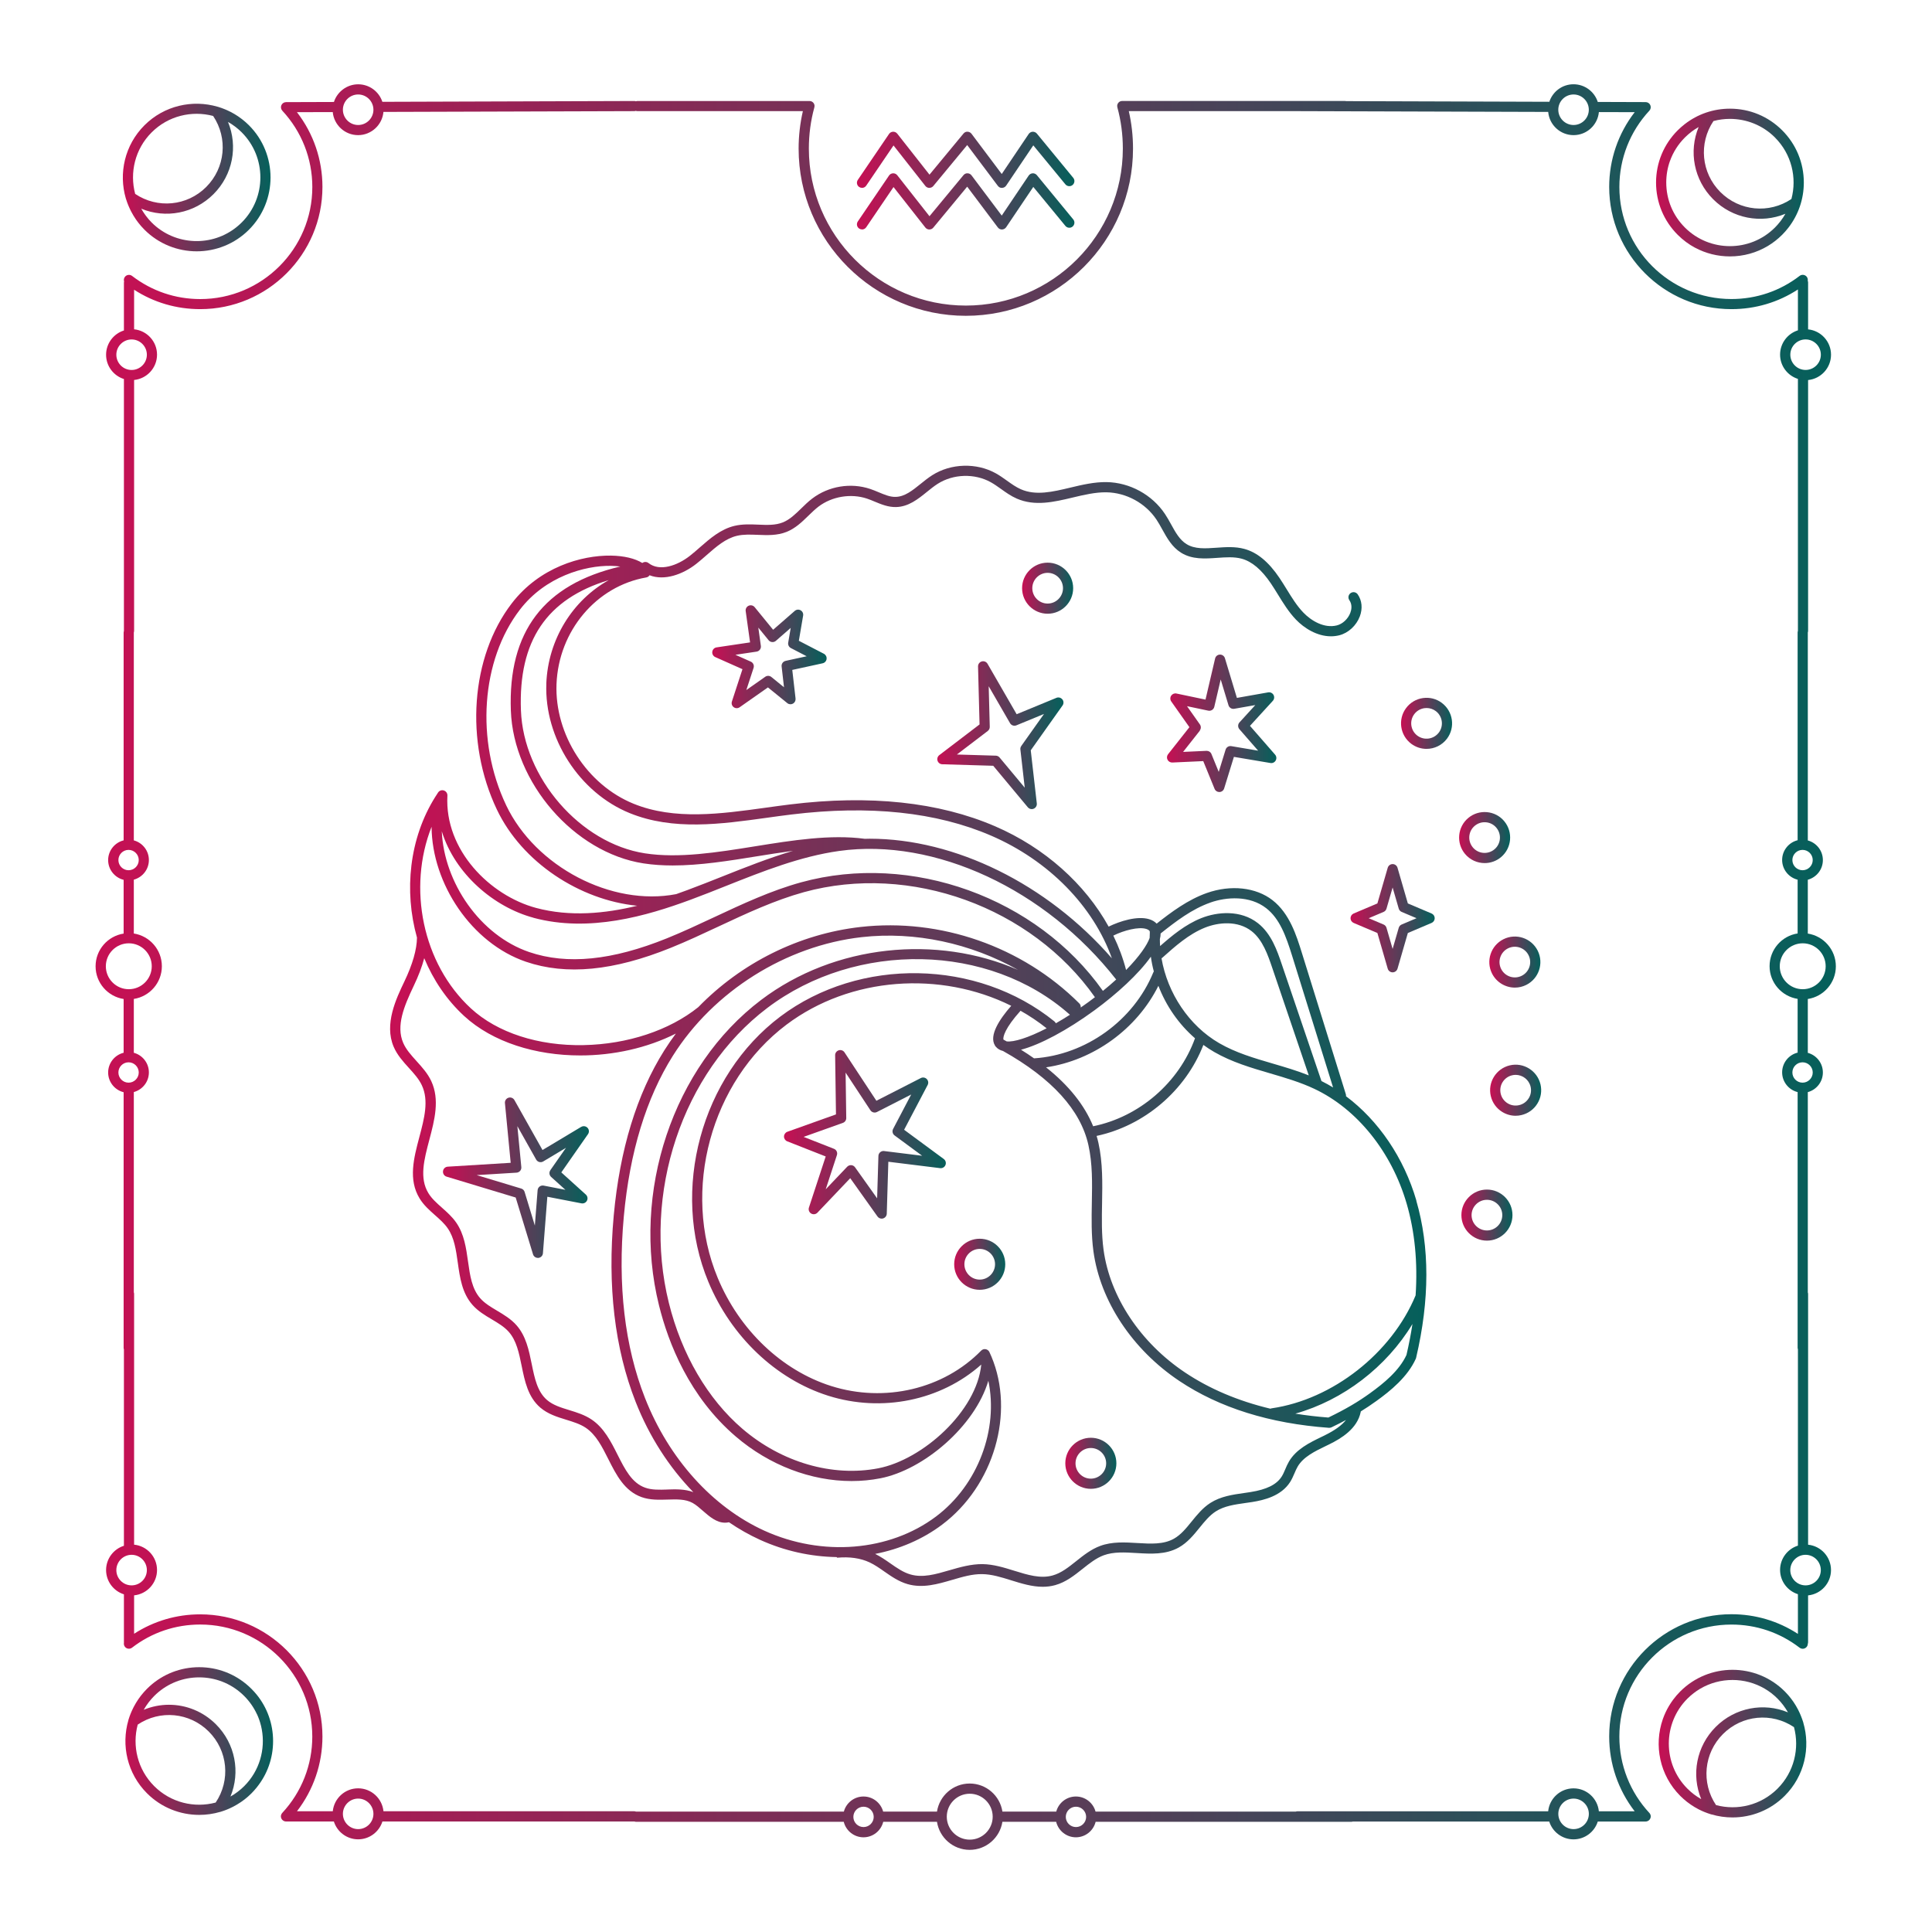 <?xml version="1.0" encoding="UTF-8"?>
<svg id="Ebene_1" xmlns="http://www.w3.org/2000/svg" version="1.1" xmlns:xlink="http://www.w3.org/1999/xlink" viewBox="0 0 600 600">
  <!-- Generator: Adobe Illustrator 29.8.2, SVG Export Plug-In . SVG Version: 2.1.1 Build 3)  -->
  <defs>
    <style>
      .st0 {
        fill: url(#Unbenannter_Verlauf_319);
      }

      .st1 {
        fill: url(#Unbenannter_Verlauf_33);
      }

      .st2 {
        fill: url(#Unbenannter_Verlauf_32);
      }

      .st3 {
        fill: url(#Unbenannter_Verlauf_320);
      }

      .st4 {
        fill: url(#Unbenannter_Verlauf_3);
      }

      .st5 {
        fill: url(#Unbenannter_Verlauf_36);
      }

      .st6 {
        fill: url(#Unbenannter_Verlauf_310);
      }

      .st7 {
        fill: url(#Unbenannter_Verlauf_39);
      }

      .st8 {
        fill: url(#Unbenannter_Verlauf_34);
      }

      .st9 {
        fill: url(#Unbenannter_Verlauf_35);
      }

      .st10 {
        fill: url(#Unbenannter_Verlauf_316);
      }

      .st11 {
        fill: url(#Unbenannter_Verlauf_311);
      }

      .st12 {
        fill: url(#Unbenannter_Verlauf_315);
      }

      .st13 {
        fill: url(#Unbenannter_Verlauf_321);
      }

      .st14 {
        fill: url(#Unbenannter_Verlauf_314);
      }

      .st15 {
        fill: url(#Unbenannter_Verlauf_313);
      }

      .st16 {
        fill: url(#Unbenannter_Verlauf_38);
      }

      .st17 {
        fill: url(#Unbenannter_Verlauf_31);
      }

      .st18 {
        fill: url(#Unbenannter_Verlauf_317);
      }

      .st19 {
        fill: url(#Unbenannter_Verlauf_312);
      }

      .st20 {
        fill: url(#Unbenannter_Verlauf_37);
      }

      .st21 {
        fill: url(#Unbenannter_Verlauf_318);
      }
    </style>
    <linearGradient id="Unbenannter_Verlauf_3" data-name="Unbenannter Verlauf 3" x1="29.7" y1="300.33" x2="570.15" y2="300.33" gradientUnits="userSpaceOnUse">
      <stop offset="0" stop-color="#c61054"/>
      <stop offset="1" stop-color="#05605b"/>
    </linearGradient>
    <linearGradient id="Unbenannter_Verlauf_31" data-name="Unbenannter Verlauf 3" x1="514.31" y1="56.69" x2="560.19" y2="56.69" xlink:href="#Unbenannter_Verlauf_3"/>
    <linearGradient id="Unbenannter_Verlauf_32" data-name="Unbenannter Verlauf 3" x1="38.15" y1="55.11" x2="84.01" y2="55.11" xlink:href="#Unbenannter_Verlauf_3"/>
    <linearGradient id="Unbenannter_Verlauf_33" data-name="Unbenannter Verlauf 3" x1="515.11" y1="541.49" x2="560.97" y2="541.49" xlink:href="#Unbenannter_Verlauf_3"/>
    <linearGradient id="Unbenannter_Verlauf_34" data-name="Unbenannter Verlauf 3" x1="38.94" y1="540.7" x2="84.81" y2="540.7" xlink:href="#Unbenannter_Verlauf_3"/>
    <linearGradient id="Unbenannter_Verlauf_35" data-name="Unbenannter Verlauf 3" x1="419.42" y1="285.16" x2="445.56" y2="285.16" xlink:href="#Unbenannter_Verlauf_3"/>
    <linearGradient id="Unbenannter_Verlauf_36" data-name="Unbenannter Verlauf 3" x1="121.18" y1="318.74" x2="443.01" y2="318.74" xlink:href="#Unbenannter_Verlauf_3"/>
    <linearGradient id="Unbenannter_Verlauf_37" data-name="Unbenannter Verlauf 3" x1="291.07" y1="228.32" x2="330.26" y2="228.32" xlink:href="#Unbenannter_Verlauf_3"/>
    <linearGradient id="Unbenannter_Verlauf_38" data-name="Unbenannter Verlauf 3" x1="243.49" y1="352.29" x2="293.76" y2="352.29" xlink:href="#Unbenannter_Verlauf_3"/>
    <linearGradient id="Unbenannter_Verlauf_39" data-name="Unbenannter Verlauf 3" x1="137.56" y1="365.74" x2="182.88" y2="365.74" xlink:href="#Unbenannter_Verlauf_3"/>
    <linearGradient id="Unbenannter_Verlauf_310" data-name="Unbenannter Verlauf 3" x1="221.19" y1="203.94" x2="256.72" y2="203.94" xlink:href="#Unbenannter_Verlauf_3"/>
    <linearGradient id="Unbenannter_Verlauf_311" data-name="Unbenannter Verlauf 3" x1="362.41" y1="224.64" x2="396.39" y2="224.64" xlink:href="#Unbenannter_Verlauf_3"/>
    <linearGradient id="Unbenannter_Verlauf_312" data-name="Unbenannter Verlauf 3" x1="296.33" y1="392.63" x2="312.19" y2="392.63" xlink:href="#Unbenannter_Verlauf_3"/>
    <linearGradient id="Unbenannter_Verlauf_313" data-name="Unbenannter Verlauf 3" x1="317.43" y1="182.67" x2="333.28" y2="182.67" xlink:href="#Unbenannter_Verlauf_3"/>
    <linearGradient id="Unbenannter_Verlauf_314" data-name="Unbenannter Verlauf 3" x1="330.84" y1="454.44" x2="346.7" y2="454.44" xlink:href="#Unbenannter_Verlauf_3"/>
    <linearGradient id="Unbenannter_Verlauf_315" data-name="Unbenannter Verlauf 3" x1="453.85" y1="377.36" x2="469.71" y2="377.36" xlink:href="#Unbenannter_Verlauf_3"/>
    <linearGradient id="Unbenannter_Verlauf_316" data-name="Unbenannter Verlauf 3" x1="462.77" y1="338.58" x2="478.63" y2="338.58" xlink:href="#Unbenannter_Verlauf_3"/>
    <linearGradient id="Unbenannter_Verlauf_317" data-name="Unbenannter Verlauf 3" x1="462.52" y1="298.78" x2="478.38" y2="298.78" xlink:href="#Unbenannter_Verlauf_3"/>
    <linearGradient id="Unbenannter_Verlauf_318" data-name="Unbenannter Verlauf 3" x1="453.13" y1="260.11" x2="468.98" y2="260.11" xlink:href="#Unbenannter_Verlauf_3"/>
    <linearGradient id="Unbenannter_Verlauf_319" data-name="Unbenannter Verlauf 3" x1="435.1" y1="224.64" x2="450.95" y2="224.64" xlink:href="#Unbenannter_Verlauf_3"/>
    <linearGradient id="Unbenannter_Verlauf_320" data-name="Unbenannter Verlauf 3" x1="266.13" y1="49.62" x2="333.66" y2="49.62" xlink:href="#Unbenannter_Verlauf_3"/>
    <linearGradient id="Unbenannter_Verlauf_321" data-name="Unbenannter Verlauf 3" x1="266.13" y1="62.53" x2="333.66" y2="62.53" xlink:href="#Unbenannter_Verlauf_3"/>
  </defs>
  <g>
    <path class="st4" d="M561.52,479.73v-77.87c0-.17-.03-.34-.09-.49v-62.2c2.69-.73,4.68-3.18,4.68-6.1s-1.99-5.38-4.68-6.1v-16.72c4.93-.76,8.71-5.02,8.71-10.16s-3.79-9.39-8.71-10.16v-16.72c2.69-.73,4.68-3.18,4.68-6.1s-1.99-5.38-4.68-6.1v-64.51s0-.05,0-.08c.06-.16.09-.34.09-.52v-77.87c3.99-.4,7.12-3.77,7.12-7.87s-3.13-7.47-7.12-7.87v-14.53c0-.2-.04-.4-.11-.57.07-.42-.03-.86-.3-1.22-.53-.69-1.53-.82-2.22-.29-6.12,4.71-13.44,7.19-21.18,7.19-19.19,0-34.8-15.61-34.8-34.8,0-8.82,3.31-17.23,9.32-23.7.43-.46.54-1.13.29-1.71-.25-.58-.82-.95-1.45-.95l-14.87-.05c-1.02-3.18-4.01-5.49-7.53-5.49s-6.47,2.29-7.51,5.44l-63.08-.2c-.12-.03-.24-.05-.37-.05h-69.19s-.03,0-.04,0c-.06,0-.11,0-.17.02-.05,0-.1.01-.15.03-.02,0-.03,0-.05,0-.03,0-.06.02-.09.03-.05.02-.11.04-.16.06-.05.02-.09.05-.13.07-.04.03-.09.05-.13.08-.04.03-.08.07-.12.1-.04.03-.07.06-.1.1-.04.04-.07.08-.1.12-.03.04-.06.08-.09.12-.03.04-.05.09-.07.13-.02.05-.04.09-.06.14-.02.05-.03.1-.05.15-.01.05-.03.09-.03.14,0,.06-.01.11-.02.17,0,.03,0,.06,0,.1,0,.02,0,.03,0,.05,0,.05,0,.11.02.16,0,.05.01.11.03.16,0,.02,0,.03,0,.05,1.13,4.14,1.7,8.45,1.7,12.8,0,26.89-21.87,48.76-48.75,48.76s-48.76-21.87-48.76-48.76c0-4.36.57-8.67,1.71-12.8,0-.02,0-.03,0-.05.01-.05.02-.11.03-.16,0-.05.01-.11.02-.16,0-.02,0-.03,0-.05,0-.03,0-.06,0-.09,0-.06,0-.12-.02-.17,0-.05-.02-.1-.03-.14-.01-.05-.03-.1-.05-.15-.02-.05-.04-.09-.06-.14-.02-.05-.05-.09-.07-.13-.03-.04-.06-.08-.09-.12-.03-.04-.06-.08-.1-.12-.03-.04-.07-.07-.11-.1-.04-.04-.08-.07-.12-.1-.04-.03-.08-.06-.13-.08-.04-.03-.09-.05-.13-.07-.05-.02-.1-.04-.16-.06-.03-.01-.06-.03-.09-.03-.02,0-.03,0-.05,0-.05-.01-.11-.02-.16-.03-.05,0-.11-.01-.16-.02-.02,0-.03,0-.05,0h-53.37c-.18,0-.36.04-.52.09-.16-.06-.34-.09-.52-.09h0l-78.22.25c-1.04-3.16-4.01-5.44-7.51-5.44s-6.5,2.31-7.53,5.49l-14.87.05c-.63,0-1.2.38-1.45.95-.25.58-.14,1.25.29,1.71,6.01,6.47,9.32,14.88,9.32,23.7,0,19.19-15.61,34.8-34.8,34.8-7.74,0-15.06-2.49-21.18-7.19-.69-.53-1.69-.4-2.22.29-.33.42-.4.96-.26,1.43-.03.12-.05.24-.05.37v14.85c-3.2,1.01-5.54,4.01-5.54,7.54s2.33,6.53,5.54,7.54v78.19s0,.05,0,.08c-.06.16-.09.34-.09.52v64.48c-2.75.68-4.81,3.17-4.81,6.13s2.05,5.45,4.81,6.13v16.69c-4.93.77-8.71,5.02-8.71,10.16s3.79,9.39,8.71,10.16v16.69c-2.75.68-4.81,3.17-4.81,6.13s2.05,5.45,4.81,6.13v79.38c0,.17.03.34.09.49v60.98c-3.2,1.01-5.54,4.01-5.54,7.54s2.33,6.53,5.54,7.54v14.85s.01.1.01.14c-.09.44,0,.91.29,1.29.53.69,1.53.82,2.22.29,6.11-4.71,13.44-7.19,21.18-7.19,19.19,0,34.8,15.61,34.8,34.8,0,8.82-3.31,17.23-9.32,23.7-.02.03-.04.06-.06.08-.04.05-.08.09-.11.14-.03.04-.05.09-.07.13-.02.05-.05.09-.07.14-.02.05-.03.1-.05.15-.01.05-.03.09-.04.14-.01.06-.01.12-.02.18,0,.04-.01.07-.01.11,0,0,0,.02,0,.03,0,.06.01.12.02.18,0,.04,0,.09.02.13.01.05.03.1.05.16.01.05.03.09.05.14.02.05.05.09.07.14.02.04.05.09.08.13.03.04.06.07.09.11.04.04.07.09.12.13,0,0,.01.01.02.02.03.03.07.05.1.08.04.03.08.06.12.09.05.03.1.06.15.08.04.02.08.04.12.06.06.02.12.04.18.06.04,0,.07.02.11.03.1.02.2.03.3.03h14.85c1.01,3.2,4.01,5.54,7.54,5.54s6.53-2.33,7.54-5.54h78.19s.05,0,.08,0c.16.06.34.1.52.1h64.48c.68,2.75,3.17,4.81,6.13,4.81s5.45-2.05,6.13-4.81h16.69c.76,4.93,5.02,8.71,10.16,8.71s9.39-3.79,10.16-8.71h16.69c.68,2.75,3.17,4.81,6.13,4.81s5.45-2.05,6.13-4.81h79.39c.17,0,.34-.04.5-.09h60.98c1.01,3.2,4.01,5.54,7.54,5.54s6.53-2.33,7.54-5.54h14.85c.1,0,.2-.01.3-.03.04,0,.07-.02.11-.03.06-.02.12-.03.18-.06.04-.02.08-.04.12-.06.05-.03.1-.05.15-.08.04-.03.08-.06.12-.09.03-.03.07-.05.1-.08,0,0,.01-.01.02-.02.04-.04.08-.09.12-.13.03-.04.06-.07.09-.11.03-.04.05-.09.08-.13.03-.05.05-.09.07-.14.02-.04.03-.09.05-.14.02-.05.04-.1.05-.16,0-.04.01-.09.02-.13,0-.06.02-.12.02-.18,0,0,0-.02,0-.03,0-.04,0-.07-.01-.11,0-.06,0-.12-.02-.18,0-.05-.02-.1-.04-.14-.01-.05-.03-.1-.05-.15-.02-.05-.04-.1-.07-.14-.02-.04-.04-.09-.07-.13-.03-.05-.07-.1-.11-.14-.02-.03-.04-.06-.06-.08-6.01-6.47-9.32-14.88-9.32-23.7,0-19.19,15.61-34.8,34.8-34.8,7.74,0,15.06,2.49,21.18,7.19.69.53,1.69.4,2.22-.29.21-.28.32-.6.32-.92.06-.16.09-.33.09-.51v-14.53c3.99-.4,7.12-3.77,7.12-7.87s-3.13-7.47-7.12-7.87ZM560.73,492.35c-2.62,0-4.74-2.13-4.74-4.74s2.13-4.75,4.74-4.75,4.74,2.13,4.74,4.75-2.13,4.74-4.74,4.74ZM562.96,333.07c0,1.74-1.42,3.16-3.16,3.16s-3.16-1.42-3.16-3.16,1.42-3.16,3.16-3.16,3.16,1.42,3.16,3.16ZM559.85,292.95c3.93,0,7.13,3.2,7.13,7.13s-3.2,7.13-7.13,7.13-7.13-3.2-7.13-7.13,3.2-7.13,7.13-7.13ZM562.96,267.1c0,1.74-1.42,3.16-3.16,3.16s-3.16-1.42-3.16-3.16,1.42-3.16,3.16-3.16,3.16,1.42,3.16,3.16ZM565.48,110.15c0,2.62-2.13,4.74-4.74,4.74s-4.74-2.13-4.74-4.74,2.13-4.74,4.74-4.74,4.74,2.13,4.74,4.74ZM483.94,34.08c0-2.62,2.13-4.74,4.74-4.74s4.74,2.13,4.74,4.74-2.13,4.74-4.74,4.74-4.74-2.13-4.74-4.74ZM106.49,34.08c0-2.62,2.13-4.74,4.74-4.74s4.74,2.13,4.74,4.74-2.13,4.74-4.74,4.74-4.74-2.13-4.74-4.74ZM40.87,114.9c-2.62,0-4.74-2.13-4.74-4.74s2.13-4.74,4.74-4.74,4.74,2.13,4.74,4.74-2.13,4.74-4.74,4.74ZM36.77,267.1c0-1.74,1.42-3.16,3.16-3.16s3.16,1.42,3.16,3.16-1.42,3.16-3.16,3.16-3.16-1.42-3.16-3.16ZM32.87,300.08c0-3.93,3.2-7.13,7.13-7.13s7.13,3.2,7.13,7.13-3.2,7.13-7.13,7.13-7.13-3.2-7.13-7.13ZM36.77,333.07c0-1.74,1.42-3.16,3.16-3.16s3.16,1.42,3.16,3.16-1.42,3.16-3.16,3.16-3.16-1.42-3.16-3.16ZM40.87,492.35c-2.62,0-4.74-2.13-4.74-4.74s2.13-4.75,4.74-4.75,4.74,2.13,4.74,4.75-2.13,4.74-4.74,4.74ZM115.97,563.31c0,2.62-2.13,4.74-4.74,4.74s-4.74-2.13-4.74-4.74,2.13-4.74,4.74-4.74,4.74,2.13,4.74,4.74ZM271.34,564.25c0,1.74-1.42,3.16-3.16,3.16s-3.16-1.42-3.16-3.16,1.42-3.16,3.16-3.16,3.16,1.42,3.16,3.16ZM308.29,564.19c0,3.93-3.2,7.13-7.13,7.13s-7.13-3.2-7.13-7.13,3.2-7.13,7.13-7.13,7.13,3.2,7.13,7.13ZM337.31,564.25c0,1.74-1.42,3.16-3.16,3.16s-3.16-1.42-3.16-3.16,1.42-3.16,3.16-3.16,3.16,1.42,3.16,3.16ZM493.43,563.31c0,2.62-2.13,4.74-4.74,4.74s-4.74-2.13-4.74-4.74,2.13-4.74,4.74-4.74,4.74,2.13,4.74,4.74ZM499.75,539.32c0,8.45,2.79,16.56,7.91,23.19h-11.12c-.4-3.99-3.77-7.12-7.87-7.12s-7.47,3.13-7.87,7.12h-77.87c-.17,0-.34.04-.5.09h-62.2c-.73-2.69-3.18-4.68-6.1-4.68s-5.38,1.99-6.1,4.68h-16.72c-.76-4.93-5.02-8.71-10.16-8.71s-9.39,3.79-10.16,8.71h-16.72c-.73-2.69-3.18-4.68-6.1-4.68s-5.38,1.99-6.1,4.68h-64.51s-.05,0-.08,0c-.16-.06-.34-.1-.52-.1h-77.87c-.4-3.99-3.77-7.12-7.87-7.12s-7.47,3.13-7.87,7.12h-11.12c5.12-6.63,7.91-14.74,7.91-23.19,0-20.93-17.03-37.96-37.96-37.96-7.38,0-14.42,2.08-20.53,6.03v-11.93c3.99-.4,7.12-3.77,7.12-7.87s-3.13-7.47-7.12-7.87v-77.87c0-.17-.03-.34-.09-.49v-62.2c2.69-.73,4.68-3.18,4.68-6.1s-1.99-5.38-4.68-6.1v-16.72c4.93-.76,8.71-5.02,8.71-10.16s-3.79-9.39-8.71-10.16v-16.72c2.69-.73,4.68-3.18,4.68-6.1s-1.99-5.38-4.68-6.1v-64.51s0-.05,0-.08c.06-.16.09-.34.09-.52v-77.87c3.99-.4,7.12-3.77,7.12-7.87s-3.13-7.47-7.12-7.87v-12.29c6.11,3.96,13.15,6.03,20.53,6.03,20.93,0,37.96-17.03,37.96-37.96,0-8.46-2.79-16.57-7.92-23.21l11.12-.03c.38,4.01,3.76,7.16,7.87,7.16s7.52-3.18,7.87-7.21l77.87-.24c.18,0,.35-.04.52-.09.16.06.34.09.52.09h51.35c-.87,3.78-1.32,7.69-1.32,11.63,0,28.63,23.29,51.93,51.93,51.93s51.92-23.29,51.92-51.93c0-3.94-.44-7.84-1.31-11.63h52.38l77.87.24c.35,4.04,3.75,7.21,7.87,7.21s7.49-3.15,7.87-7.16l11.12.03c-5.13,6.63-7.92,14.75-7.92,23.21,0,20.93,17.03,37.96,37.96,37.96,7.43,0,14.51-2.1,20.65-6.11v12.69c-3.2,1.01-5.54,4.01-5.54,7.54s2.33,6.53,5.54,7.54v78.19s0,.05,0,.08c-.06.16-.09.34-.09.52v64.48c-2.75.68-4.81,3.17-4.81,6.13s2.05,5.45,4.81,6.13v16.69c-4.93.76-8.71,5.02-8.71,10.16s3.79,9.39,8.71,10.16v16.69c-2.75.68-4.81,3.17-4.81,6.13s2.05,5.45,4.81,6.13v79.38c0,.17.03.34.09.49v60.98c-3.2,1.01-5.54,4.01-5.54,7.54s2.33,6.53,5.54,7.54v12.33c-6.14-4-13.22-6.11-20.65-6.11-20.93,0-37.96,17.03-37.96,37.96Z"/>
    <path class="st17" d="M526.45,76.94c3.28,1.76,6.97,2.69,10.8,2.69h0c4.21,0,8.25-1.13,11.77-3.24,1.6-.96,3.09-2.12,4.45-3.48.32-.32.62-.64.91-.97.07-.07.13-.15.19-.22.25-.28.48-.57.71-.86.04-.05.08-.11.13-.16,3.09-4,4.78-8.87,4.78-14.01,0-6.13-2.39-11.89-6.72-16.22-4.33-4.33-10.09-6.72-16.22-6.72-5.14,0-10.01,1.68-14.01,4.78-.05.04-.11.09-.16.13-.29.23-.57.47-.86.71-.08.07-.15.13-.23.2-.33.29-.65.6-.97.91-4.33,4.33-6.72,10.09-6.72,16.22s2.39,11.89,6.72,16.22c1.62,1.62,3.45,2.98,5.42,4.03ZM551.23,42.7c5.17,5.17,6.87,12.5,5.11,19.1-6.92,4.65-16.11,3.79-22.06-2.15-5.94-5.95-6.8-15.14-2.15-22.06,1.67-.45,3.39-.67,5.12-.67,5.07,0,10.13,1.93,13.99,5.78ZM518.62,50.01c.97-2.72,2.54-5.21,4.64-7.31.29-.29.59-.57.9-.84.08-.07.15-.13.23-.2.26-.22.52-.43.78-.64.06-.05.13-.1.19-.15.66-.5,1.35-.95,2.07-1.36.03-.02.07-.04.1-.06-3.13,7.56-1.51,16.4,4.51,22.43,6.02,6.02,14.87,7.64,22.43,4.51-.02.04-.04.07-.06.11-.41.71-.86,1.4-1.36,2.06-.05.06-.1.13-.15.19-.21.27-.42.53-.64.78-.06.08-.13.15-.19.23-.27.31-.55.61-.84.9-7.71,7.71-20.26,7.71-27.97,0-3.74-3.74-5.79-8.7-5.79-13.99,0-2.31.39-4.56,1.15-6.68Z"/>
    <path class="st2" d="M39.09,61.66c.08.28.18.56.28.83.03.08.05.17.08.25.08.24.17.47.27.71.07.18.14.36.22.54.08.19.16.38.25.57.12.26.24.52.37.78.06.11.11.23.17.34.2.39.42.78.65,1.16,0,.01.01.02.02.04.22.37.45.73.69,1.08.05.08.11.16.16.24.2.29.4.57.62.85.07.09.14.19.22.28.21.26.42.52.64.78.08.09.15.18.23.26.29.33.6.65.91.97,4.47,4.47,10.35,6.71,16.22,6.71s11.75-2.24,16.22-6.71c8.94-8.95,8.94-23.5,0-32.44-.32-.32-.64-.62-.97-.91-.09-.08-.18-.15-.27-.23-.25-.22-.51-.43-.77-.64-.09-.07-.19-.15-.29-.22-.28-.21-.56-.41-.84-.61-.08-.06-.16-.11-.24-.17-.35-.24-.71-.47-1.07-.68-.02,0-.03-.02-.05-.03-.38-.23-.77-.44-1.16-.64-.11-.06-.23-.11-.35-.17-.26-.13-.51-.25-.78-.37-.19-.08-.37-.16-.56-.24-.18-.08-.37-.15-.55-.22-.23-.09-.46-.18-.69-.26-.1-.04-.21-.07-.31-.1-.26-.09-.52-.18-.78-.26-.02,0-.03,0-.05,0-7.8-2.29-16.59-.37-22.73,5.77-6.14,6.14-8.06,14.92-5.77,22.72,0,.02,0,.04,0,.05ZM75.06,69.09c-7.23,7.23-18.71,7.68-26.47,1.36-.52-.42-1.02-.87-1.5-1.36-.29-.29-.57-.6-.84-.9-.07-.07-.13-.15-.19-.23-.22-.25-.43-.51-.63-.78-.05-.07-.1-.13-.15-.2-.49-.66-.95-1.35-1.35-2.06-.02-.04-.04-.08-.06-.11,7.56,3.13,16.41,1.51,22.43-4.51,6.02-6.02,7.64-14.87,4.51-22.43.04.02.07.04.11.06.71.41,1.4.86,2.06,1.36.07.05.13.1.2.15.26.2.52.41.77.63.08.07.16.13.23.2.31.27.61.55.9.84,7.71,7.71,7.71,20.26,0,27.97ZM47.09,41.12c5.17-5.17,12.5-6.86,19.1-5.11,4.65,6.92,3.79,16.11-2.15,22.06-5.94,5.94-15.13,6.8-22.06,2.15-1.76-6.6-.06-13.94,5.11-19.1Z"/>
    <path class="st1" d="M560.03,534.94c-.08-.27-.18-.54-.27-.8-.03-.1-.06-.19-.1-.29-.08-.23-.17-.46-.26-.69-.07-.19-.15-.37-.22-.55-.08-.19-.16-.37-.24-.56-.12-.27-.25-.53-.38-.79-.05-.11-.11-.22-.16-.33-.2-.39-.42-.78-.65-1.17,0,0,0-.01-.01-.02-.22-.37-.46-.74-.7-1.1-.05-.07-.1-.15-.15-.22-.2-.29-.41-.58-.63-.86-.07-.09-.14-.18-.21-.27-.21-.27-.43-.53-.65-.79-.07-.08-.14-.17-.22-.25-.29-.33-.6-.66-.91-.97-8.94-8.94-23.5-8.94-32.44,0-.84.84-1.6,1.73-2.28,2.65-.45.62-.87,1.26-1.26,1.91-.77,1.3-1.4,2.67-1.89,4.07-2.81,8.06-1,17.39,5.42,23.82.01.01.02.02.03.03.3.3.61.59.93.87.09.08.19.16.28.24.25.21.5.42.75.63.1.08.2.15.3.23.27.21.55.41.83.6.08.06.17.12.25.18.35.23.7.46,1.05.67.02.01.04.03.06.04.38.23.77.44,1.15.64.12.06.24.12.36.18.25.13.5.25.76.36.19.09.38.17.57.25.18.07.35.14.53.21.24.09.48.19.72.27.08.03.16.05.24.08.28.1.56.2.85.28.02,0,.04,0,.06,0,2.12.62,4.31.93,6.5.93,5.88,0,11.75-2.24,16.22-6.71,6.14-6.14,8.07-14.93,5.77-22.73,0-.02,0-.03,0-.05ZM524.06,527.51c1.21-1.2,2.53-2.22,3.93-3.05,3.09-1.82,6.57-2.73,10.05-2.73s6.96.91,10.05,2.73c1.4.83,2.73,1.84,3.93,3.05.29.29.57.6.84.9.06.07.13.15.19.22.22.26.44.52.65.8.05.06.09.12.14.18.5.66.95,1.36,1.37,2.08.02.03.04.07.06.1-7.56-3.13-16.41-1.51-22.43,4.51-6.02,6.02-7.64,14.87-4.51,22.43-.04-.02-.08-.04-.12-.06-.71-.41-1.39-.86-2.05-1.35-.07-.05-.14-.11-.21-.16-.26-.2-.51-.41-.76-.62-.08-.07-.16-.14-.24-.21-.31-.27-.61-.55-.9-.84-7.71-7.71-7.71-20.26,0-27.97ZM552.03,555.48c-5.17,5.17-12.5,6.87-19.1,5.11-4.65-6.92-3.79-16.11,2.15-22.06,5.94-5.94,15.14-6.8,22.06-2.15,1.76,6.6.06,13.93-5.11,19.1Z"/>
    <path class="st8" d="M79.1,555.84c.19-.21.38-.43.56-.65.02-.03.05-.06.07-.09,3.29-4.07,5.08-9.09,5.08-14.4s-1.81-10.39-5.13-14.46c0,0-.01-.01-.02-.02-.21-.26-.43-.51-.66-.77-.04-.04-.07-.08-.11-.12-.26-.29-.53-.57-.81-.85-.27-.27-.55-.53-.83-.79-4.23-3.83-9.65-5.93-15.39-5.93s-11.17,2.1-15.39,5.93c-.28.26-.56.52-.83.79-.32.32-.62.64-.91.97-.08.09-.15.18-.23.27-.22.25-.43.51-.64.77-.07.09-.15.19-.22.28-.21.28-.42.56-.61.84-.05.08-.11.16-.16.24-.24.35-.47.71-.69,1.08,0,.01-.02.02-.02.04-.23.38-.44.77-.65,1.16-.06.11-.11.22-.16.33-.13.26-.26.52-.38.79-.08.18-.16.37-.24.55-.08.19-.15.37-.23.56-.09.23-.18.46-.26.69-.04.1-.07.2-.1.3-.09.26-.18.52-.26.79,0,.02,0,.03,0,.05-2.29,7.8-.37,16.59,5.77,22.73,4.47,4.47,10.35,6.71,16.22,6.71,2.19,0,4.38-.31,6.5-.93.02,0,.04,0,.05,0,.26-.08.51-.17.76-.25.11-.04.22-.07.33-.11.22-.08.45-.17.67-.25.2-.08.39-.16.59-.24.18-.07.35-.15.53-.23.28-.13.56-.26.83-.4.1-.05.2-.09.29-.14.79-.41,1.56-.87,2.3-1.37.07-.05.14-.1.21-.14.3-.21.59-.42.88-.64.09-.07.17-.13.26-.2.27-.22.54-.44.81-.67.08-.07.16-.13.23-.2.33-.3.66-.6.98-.92.12-.12.22-.24.34-.36.15-.16.31-.32.46-.49.07-.08.14-.16.21-.24ZM79.81,532.37c.27.59.51,1.18.72,1.79.21.6.39,1.22.54,1.83.09.36.16.73.23,1.09,1.14,6.19-.67,12.83-5.45,17.61-.3.3-.6.58-.91.85-.06.06-.13.11-.2.17-.27.23-.54.46-.83.67-.05.04-.1.08-.15.12-.67.51-1.37.97-2.1,1.38-.03.02-.06.03-.09.05,3.13-7.56,1.51-16.41-4.51-22.43-4.01-4.01-9.28-6.07-14.58-6.07-2.66,0-5.32.52-7.84,1.56.02-.04.04-.07.06-.11.41-.71.86-1.4,1.36-2.06.05-.07.1-.13.15-.2.2-.26.41-.52.63-.77.07-.08.13-.16.2-.24.27-.31.55-.61.84-.9.23-.23.47-.46.71-.68,3.64-3.3,8.32-5.11,13.27-5.11s9.63,1.81,13.27,5.11c.24.22.48.45.71.68,1.69,1.69,3,3.6,3.95,5.65ZM47.88,554.69c-5.17-5.17-6.87-12.5-5.11-19.1,6.92-4.65,16.11-3.79,22.06,2.15,5.95,5.95,6.8,15.14,2.15,22.06-6.6,1.76-13.93.06-19.1-5.11Z"/>
  </g>
  <g>
    <path class="st9" d="M444.6,283.7l-7.38-3.13-3.21-11.08c-.2-.68-.82-1.14-1.52-1.14s-1.32.47-1.52,1.14l-3.21,11.08-7.38,3.13c-.58.25-.96.82-.96,1.46s.38,1.21.96,1.46l7.38,3.13,3.21,11.08c.2.68.82,1.14,1.52,1.14s1.32-.47,1.52-1.14l3.21-11.08,7.38-3.13c.58-.25.96-.82.96-1.46s-.38-1.21-.96-1.46ZM435.29,287.12c-.44.19-.77.56-.9,1.02l-1.9,6.56-1.9-6.56c-.13-.46-.46-.83-.9-1.02l-4.63-1.96,4.63-1.96c.44-.19.77-.56.9-1.02l1.9-6.56,1.9,6.56c.13.46.46.83.9,1.02l4.63,1.96-4.63,1.96Z"/>
    <path class="st5" d="M439.88,372.88c-3.89-13.35-11.79-24.9-21.87-32.44.03-.22.01-.44-.06-.66l-13.63-43.82c-1.7-5.45-3.81-12.24-9.12-16.39-5.13-4.01-12.94-4.87-20.38-2.25-5.88,2.07-11.02,5.9-15.61,9.52-.6-.63-1.39-1.1-2.34-1.38-3.67-1.11-9.12.62-12.57,2.31-7.32-13.24-19.83-24.5-35.26-31.16-17.48-7.54-38.88-9.83-63.62-6.79-2.53.31-5.13.67-7.64,1.02-13.91,1.93-28.29,3.93-41.01-1.23-14.47-5.87-24.53-21.49-23.94-37.14.63-16.5,12.34-30.44,27.87-33.14.43-.07.79-.32,1.03-.68,4.58,1.8,10.33-.26,14.49-3.53,1.11-.87,2.19-1.82,3.24-2.74,3.02-2.64,5.87-5.14,9.4-5.98,2.02-.48,4.18-.39,6.47-.3,2.96.12,6.02.25,8.95-.92,2.73-1.09,4.77-3.07,6.74-4.99,1.06-1.03,2.07-2.01,3.16-2.85,4.18-3.18,10.1-4.16,15.08-2.49.78.26,1.55.58,2.36.92,2.07.86,4.21,1.75,6.64,1.7,3.87-.08,6.8-2.44,9.62-4.72,1.13-.91,2.2-1.78,3.32-2.49,4.85-3.1,11.49-3.3,16.52-.49,1.08.6,2.09,1.33,3.17,2.09,1.51,1.08,3.07,2.2,4.87,2.98,5.64,2.47,11.6,1.05,17.35-.32,3.48-.83,7.07-1.68,10.48-1.63,6.18.1,12.15,3.35,15.58,8.5.62.93,1.18,1.93,1.76,2.99,1.5,2.71,3.05,5.51,5.85,7.26,3.46,2.16,7.42,1.88,11.24,1.61,2.69-.19,5.23-.37,7.55.25,3.23.87,6.22,3.4,9.14,7.72.75,1.11,1.47,2.29,2.18,3.43,1.63,2.65,3.32,5.4,5.56,7.75,2.57,2.69,6.58,5.21,10.89,5.21.85,0,1.71-.1,2.57-.31,2.81-.7,5.32-3.01,6.4-5.88.91-2.43.67-4.93-.66-6.84-.5-.72-1.48-.89-2.2-.39-.72.5-.89,1.49-.39,2.2,1,1.44.62,3.08.3,3.92-.71,1.9-2.4,3.48-4.2,3.92-3.92.97-7.94-1.43-10.41-4.01-2.01-2.1-3.54-4.59-5.16-7.22-.72-1.17-1.46-2.37-2.25-3.54-3.36-4.98-6.94-7.93-10.93-9-2.83-.77-5.76-.56-8.6-.36-3.47.25-6.76.48-9.35-1.14-2.11-1.31-3.4-3.64-4.76-6.11-.59-1.07-1.2-2.17-1.9-3.22-3.99-6-10.95-9.8-18.16-9.91-3.81-.05-7.6.84-11.26,1.72-5.49,1.31-10.68,2.55-15.35.5-1.5-.66-2.86-1.63-4.3-2.66-1.1-.78-2.23-1.6-3.46-2.28-6.02-3.36-13.96-3.12-19.77.59-1.27.81-2.46,1.77-3.61,2.7-2.53,2.04-4.92,3.96-7.71,4.02-1.75.07-3.5-.69-5.35-1.46-.83-.35-1.69-.7-2.57-1-6.04-2.03-12.93-.89-18,2.97-1.25.95-2.37,2.04-3.45,3.1-1.83,1.78-3.56,3.47-5.71,4.32-2.3.92-4.9.81-7.65.69-2.4-.1-4.89-.2-7.34.38-4.29,1.03-7.57,3.9-10.75,6.68-1.01.89-2.06,1.81-3.11,2.63-3.92,3.07-9.41,4.96-12.85,2.24-.57-.45-1.36-.44-1.92-.02-2.28-1.41-5.65-2.22-9.71-2.29-9.26-.13-22.24,3.65-30.82,14.81-12.77,16.61-14.68,42.95-4.64,64.05,7.8,16.4,25.73,28.13,43.58,29.88-9.96,2.43-20.86,3.5-31.42.67-14.26-3.83-28.45-17.92-27.52-34.87.04-.71-.4-1.36-1.08-1.59-.67-.23-1.42.02-1.81.61-.25.36-.47.74-.71,1.11-.07.09-.14.19-.19.29-8.05,12.85-9.74,29.12-5.66,43.67-.04,3.68-1.35,8.29-3.92,13.65-2.52,5.26-6.32,13.22-3.33,20.23,1.1,2.59,2.95,4.63,4.73,6.59,1.6,1.76,3.11,3.43,4.03,5.39,2.23,4.74.77,10.27-.78,16.11-1.72,6.49-3.49,13.19.08,19.03,1.28,2.1,3.08,3.69,4.81,5.22,1.48,1.31,2.88,2.55,3.91,4.04,2.06,2.96,2.59,6.74,3.15,10.73.65,4.62,1.32,9.4,4.54,13.06,1.72,1.96,3.91,3.26,6.02,4.51,1.98,1.18,3.85,2.29,5.24,3.85,2.43,2.73,3.2,6.56,4.03,10.62.97,4.75,1.96,9.66,5.81,12.95,2.35,2,5.22,2.89,7.99,3.74,2.23.69,4.34,1.33,6.1,2.51,3.19,2.14,5.05,5.83,7.02,9.75,2.45,4.86,4.99,9.89,10.34,11.79,2.63.93,5.38.84,8.04.76,2.87-.09,5.57-.18,7.78,1.04,1.08.59,2.17,1.55,3.23,2.48,1.99,1.74,4.2,3.66,6.86,3.66.39,0,.8-.05,1.21-.14,3.08,2.1,6.29,3.93,9.61,5.44,7.64,3.48,15.79,5.25,23.82,5.38.06.06.13.12.18.19,3.86-.35,7.24.13,10.09,1.47,1.56.74,3.01,1.74,4.53,2.81,2.21,1.54,4.49,3.13,7.23,3.92,4.72,1.36,9.36,0,13.85-1.31,3.23-.94,6.26-1.85,9.35-1.79,2.95.04,5.88.95,8.98,1.92,3.19.99,6.46,2.01,9.8,2.01,1.28,0,2.57-.15,3.87-.51,3.31-.91,5.93-3.01,8.48-5.03,2.17-1.73,4.22-3.36,6.59-4.24,3.09-1.13,6.55-.92,10.21-.7,4.45.27,9.05.55,13.12-1.73,2.69-1.51,4.59-3.85,6.42-6.11,1.6-1.97,3.11-3.84,5.06-5.09,2.61-1.68,5.82-2.13,9.21-2.61.69-.1,1.38-.2,2.06-.3,3.73-.59,9.01-1.87,11.78-6.16.59-.92,1-1.88,1.4-2.8.31-.73.61-1.43.98-2.05,1.76-3.01,5.3-4.73,8.72-6.38l1.09-.53c3.69-1.81,8.71-4.83,9.77-10.06.01-.05.01-.11.02-.16,1.66-1.02,3.24-2.08,4.85-3.24,4.38-3.15,9.72-7.5,12.25-13.15,0,0,0,0,0,0,.04-.09.07-.18.09-.28,0,0,0-.01,0-.02,0,0,0,0,0,0,4.22-17.98,4.23-34.39.04-48.79ZM436.84,373.76c2.55,8.75,3.47,18.29,2.79,28.53-7.43,17.94-25.78,32.35-44.73,35.08-.14.02-.26.06-.39.11-10.01-2.4-18.87-6.15-26.47-11.23-13.88-9.27-23.34-23.52-25.32-38.11-.65-4.77-.55-9.76-.46-14.57.11-6.13.23-12.47-1.13-18.62-.16-.73-.35-1.46-.57-2.18,14.84-3.17,27.64-14.07,33.16-28.26,1.07.78,2.19,1.51,3.34,2.18,5.45,3.15,11.51,4.93,17.38,6.65,4.61,1.35,9.38,2.75,13.72,4.8,13.28,6.25,24,19.57,28.68,35.63ZM316.94,313.9c2.83,1.59,5.54,3.41,8.1,5.45-5.76,2.97-10.24,4.34-12.42,4.06-.33-.19-.66-.37-1-.56-.18-.84.49-3.58,5.32-8.95ZM332.28,315.14c-1.51.97-2.98,1.86-4.38,2.65-.1-.22-.24-.42-.44-.58-23.92-19.38-60.51-20.03-85.11-1.52-24.59,18.51-34.21,53.94-22.36,82.4,7.07,17,20.98,30.22,37.19,35.36,16.72,5.3,35.04,1.49,47.56-9.67-1.4,14.47-18.14,29.52-31.96,32.21-14.24,2.76-30.02-1.82-42.21-12.26-10.77-9.22-18.89-23.11-22.85-39.1-8.41-33.95,4.16-71.61,30.56-91.59,27.71-20.97,68.93-20.1,93.84,1.97.05.04.1.08.15.11ZM339.91,313.75c6.92-5.07,13.72-11.27,17.5-16.64.21,1.55.52,3.08.92,4.58-.06.09-.11.19-.16.29-6.12,14.94-20.99,25.65-37.04,26.7-1.29-.91-2.63-1.8-4.05-2.68,5.86-1.53,14.25-5.97,22.83-12.25ZM360.72,297.61c.08-.05.15-.1.23-.16,4.05-3.62,8.25-7.36,13.27-9.37,4.18-1.67,10.18-2.26,14.49,1.11,3.45,2.7,5.07,7.48,6.38,11.33l11.36,33.45c-3.65-1.46-7.43-2.57-11.12-3.65-5.95-1.74-11.56-3.39-16.68-6.35-9.41-5.44-16.08-15.56-17.93-26.35ZM359.75,306.15c2.4,6.25,6.31,11.91,11.37,16.3-4.99,13.8-17.32,24.41-31.63,27.32-2.67-6.55-7.55-12.67-14.63-18.3,14.79-2.19,28.19-11.9,34.89-25.32ZM375.87,280.3c5.04-1.78,12.25-2.25,17.38,1.76,4.19,3.27,6.13,8.66,8.05,14.84l12.7,40.82c-1.18-.72-2.39-1.38-3.61-1.99l-12.31-36.23c-1.44-4.24-3.23-9.52-7.42-12.8-5.36-4.2-12.61-3.56-17.61-1.56-4.9,1.96-9.06,5.4-12.77,8.67-.05-.73-.07-1.45-.07-2.18.16-.61.24-1.19.23-1.73,4.76-3.78,9.71-7.58,15.43-9.59ZM355.95,288.48c.63.19.94.47,1.11.71-.01.14,0,.29.03.43-.03.56-.05,1.11-.06,1.67-.75,2.15-3.1,5.66-7.31,9.95-.95-3.65-2.28-7.22-3.97-10.68,3.34-1.65,7.83-2.8,10.19-2.08ZM169.67,212.34c-.64,16.93,10.26,33.84,25.91,40.19,13.5,5.48,28.31,3.42,42.63,1.43,2.5-.35,5.08-.71,7.59-1.01,24.18-2.96,45.03-.76,61.98,6.56,17.95,7.75,31.77,21.95,37.53,38.11-20.14-23.12-48.71-37.15-75.22-37.15-.5,0-1,.02-1.5.03,0,0-.01,0-.02,0-10.68-1.43-22.57.48-34.08,2.33-11.65,1.87-23.7,3.81-34.21,2.18-20.1-3.11-37.73-23.45-38.5-44.42-.79-21.54,7.94-34.59,27.28-40.43-11.21,6.25-18.88,18.4-19.4,32.19ZM157.19,250.07c-9.55-20.07-7.79-45.05,4.29-60.76,7.87-10.24,20.14-13.71,28.26-13.58,1.01.02,1.98.09,2.89.21-23.74,5.54-34.88,20.23-33.98,44.76.82,22.38,19.67,44.1,41.17,47.43,2.94.45,5.98.65,9.08.65,8.48,0,17.4-1.43,26.12-2.84,3.73-.6,7.5-1.2,11.25-1.7-7.48,2.21-14.76,5.1-21.89,7.94-3.59,1.43-7.3,2.9-10.96,4.26-1.11.41-2.26.83-3.43,1.24-20.03,3.87-43.7-8.5-52.8-27.6ZM165.67,285.03c17.29,4.65,35.18-.57,48.84-5.63,3.7-1.37,7.43-2.85,11.03-4.29,11.31-4.5,23-9.15,35.1-10.84,29.68-4.14,64.04,11.87,86,39.93-1.25,1.14-2.62,2.32-4.12,3.53-20.47-28.95-59.52-43.11-93.68-33.73-9.4,2.58-18.33,6.77-26.97,10.81-4.81,2.25-9.78,4.58-14.75,6.59-17.01,6.88-31.01,8.28-42.77,4.27-15.26-5.2-26.46-21.58-27.15-37.51,4.09,13.3,16.25,23.57,28.46,26.85ZM134.03,256.8c.13,17.64,12.41,36.12,29.31,41.88,12.52,4.27,27.23,2.85,44.98-4.33,5.05-2.04,10.06-4.39,14.91-6.66,8.52-3.99,17.33-8.11,26.46-10.63,32.97-9.06,70.66,4.65,90.35,32.63-.65.5-1.31,1-2,1.5-.81.59-1.61,1.16-2.41,1.71.05-.46-.09-.94-.45-1.29-17.72-17.67-43.11-26.54-67.93-23.73-19.14,2.17-37.06,11.18-50.39,24.9-9,7.22-21.96,11.52-35.63,11.79-14.06.28-26.81-3.87-34.97-11.39-15.09-13.91-19.72-37.47-12.24-56.39ZM207.24,462.59c-2.47.08-4.81.16-6.88-.58-4.16-1.47-6.3-5.73-8.57-10.23-2.07-4.11-4.21-8.35-8.09-10.95-2.15-1.44-4.58-2.19-6.93-2.91-2.58-.79-5.02-1.54-6.87-3.12-3.02-2.58-3.87-6.76-4.77-11.18-.87-4.29-1.77-8.73-4.76-12.09-1.72-1.93-3.89-3.22-5.98-4.47-1.99-1.18-3.87-2.3-5.26-3.88-2.59-2.95-3.17-7.06-3.78-11.41-.59-4.19-1.19-8.51-3.68-12.1-1.25-1.8-2.86-3.22-4.41-4.6-1.63-1.45-3.17-2.81-4.21-4.51-2.87-4.69-1.34-10.46.28-16.57,1.62-6.14,3.3-12.48.59-18.27-1.12-2.39-2.87-4.31-4.55-6.17-1.68-1.86-3.27-3.61-4.17-5.71-2.24-5.27.27-11.34,3.27-17.63,1.49-3.11,2.58-5.98,3.28-8.63,2.81,6.76,6.96,12.94,12.38,17.94,8.88,8.18,22.29,12.26,36.07,12.26,10.27,0,20.74-2.28,29.7-6.8-1.26,1.69-2.46,3.43-3.59,5.22-8.55,13.56-13.83,30.82-15.71,51.3-2,21.84.29,41.3,6.8,57.85,4.23,10.77,10.41,20.34,17.92,28.05-2.59-.98-5.37-.91-8.06-.82ZM200.32,434.19c-6.33-16.08-8.54-35.06-6.59-56.4,1.83-19.98,6.96-36.77,15.23-49.9,12.65-20.07,35.12-34.19,58.64-36.85,16.58-1.87,33.9,1.92,48.57,10.18-25.14-10.99-56.9-8.01-79.79,9.31-27.38,20.72-40.43,59.73-31.72,94.87,2.91,11.76,9.42,28.38,23.86,40.74,10.43,8.93,23.37,13.81,35.95,13.81,3.01,0,6-.28,8.92-.85,13.4-2.6,29.34-16.11,33.55-30.29,3.16,15.01-3.15,32.32-16.26,42.16-14.45,10.85-35.38,12.56-53.34,4.38-16.13-7.36-29.63-22.36-37.02-41.16ZM411.45,445.74l-1.08.52c-3.67,1.78-7.82,3.79-10.07,7.63-.47.8-.82,1.61-1.15,2.4-.36.84-.7,1.64-1.15,2.33-1.59,2.45-4.64,3.96-9.62,4.75-.66.11-1.33.2-2.01.3-3.58.51-7.28,1.03-10.48,3.08-2.37,1.52-4.12,3.68-5.81,5.76-1.72,2.13-3.35,4.13-5.51,5.35-3.27,1.83-7.21,1.59-11.38,1.34-3.82-.23-7.78-.47-11.49.89-2.85,1.05-5.2,2.92-7.47,4.73-2.4,1.91-4.66,3.72-7.35,4.46-3.79,1.05-7.72-.18-11.89-1.47-3.18-.99-6.46-2.01-9.87-2.06-3.53-.03-6.97.95-10.28,1.91-4.24,1.24-8.25,2.41-12.09,1.3-2.24-.64-4.21-2.02-6.29-3.47-1.47-1.03-3-2.08-4.67-2.91,7.58-1.48,14.72-4.52,20.78-9.08,16.12-12.1,22.66-34.75,15.32-52.22,0-.02-.02-.04-.03-.06-.19-.45-.38-.89-.59-1.33-.22-.47-.66-.8-1.17-.89-.51-.09-1.03.08-1.39.45-11.68,11.94-29.96,16.26-46.59,10.99-15.34-4.86-28.5-17.4-35.22-33.56-11.31-27.17-2.13-60.99,21.34-78.66,19.83-14.93,47.83-16.79,69.81-5.86-3.64,4.15-6.95,9.21-5.07,12.3.03.06.06.11.1.17.02.03.03.05.05.08,0,0,.02.02.02.03.04.06.1.11.15.16.53.63,1.27,1.06,2.19,1.29,15.18,8.52,24.12,18.35,26.53,29.24,1.28,5.79,1.18,11.66,1.06,17.88-.09,4.94-.19,10.05.49,15.06,2.1,15.47,12.08,30.54,26.7,40.31,12.45,8.32,28.07,13.21,46.44,14.54.04,0,.08,0,.11,0h0c.11,0,.22-.01.33-.04.03,0,.06-.02.09-.02.08-.02.16-.05.23-.08.01,0,.03,0,.04-.01,1.62-.78,3.11-1.53,4.5-2.28-1.33,1.68-3.49,3.23-6.58,4.75ZM425.64,432.56c-3.96,2.86-7.79,5.1-13.1,7.67-3.53-.27-6.95-.67-10.27-1.21,14.85-4.16,28.31-14.49,36.38-27.84-.48,3.15-1.1,6.36-1.86,9.62-2.25,4.9-7.13,8.85-11.15,11.75Z"/>
    <path class="st20" d="M329.92,217.2c-.44-.55-1.19-.75-1.84-.48l-12.35,5.09-9.04-15.66c-.36-.63-1.1-.93-1.8-.73-.7.2-1.17.84-1.15,1.56l.47,18-12.5,9.53c-.53.41-.75,1.1-.55,1.74.21.64.79,1.08,1.46,1.1l15.84.47,10.74,12.89c.31.37.76.57,1.22.57.21,0,.42-.04.62-.13.64-.28,1.03-.94.95-1.63l-1.88-16.5,9.87-13.92c.41-.57.39-1.35-.05-1.9ZM317.17,231.68c-.23.32-.33.71-.28,1.09l1.35,11.85-7.81-9.37c-.29-.35-.72-.56-1.17-.57l-12.09-.36,9.59-7.31c.4-.31.64-.79.62-1.3l-.33-12.59,6.63,11.47c.4.69,1.24.97,1.97.67l8.57-3.53-7.06,9.95Z"/>
    <path class="st16" d="M293.11,359.95l-12.33-9.09,7.31-13.91c.32-.61.21-1.36-.28-1.85-.48-.49-1.23-.61-1.84-.3l-13.8,7.05-9.9-15.03c-.39-.59-1.11-.85-1.79-.64-.67.21-1.13.83-1.12,1.53l.26,18.38-15.09,5.39c-.62.22-1.04.81-1.05,1.47-.01.66.39,1.25,1,1.5l11.95,4.7-5.21,15.87c-.23.7.06,1.47.69,1.85.64.38,1.45.27,1.96-.27l10.18-10.7,8.47,11.9c.3.42.79.66,1.29.66.15,0,.31-.02.46-.07.65-.2,1.1-.79,1.12-1.47l.49-16.13,16.08,1.99c.72.09,1.4-.32,1.66-.98.27-.67.05-1.43-.53-1.86ZM274.57,357.46c-.44-.05-.88.08-1.22.37-.34.29-.54.71-.55,1.15l-.4,13.17-6.86-9.64c-.27-.38-.71-.63-1.18-.66-.04,0-.07,0-.11,0-.43,0-.85.18-1.15.49l-6.67,7.01,3.48-10.62c.26-.8-.14-1.66-.92-1.96l-9.42-3.7,12.19-4.35c.64-.23,1.06-.84,1.05-1.51l-.2-14.1,7.7,11.69c.44.67,1.32.91,2.04.54l10.63-5.43-5.62,10.7c-.36.69-.17,1.55.46,2.01l8.56,6.31-11.81-1.46Z"/>
    <path class="st7" d="M180.49,349.96l-12.01,7.19-8.72-15.51c-.37-.65-1.14-.96-1.85-.73-.71.22-1.17.92-1.1,1.66l1.79,18.55-19.55,1.2c-.76.05-1.39.63-1.47,1.4-.09.76.38,1.48,1.11,1.7l21.46,6.48,5.38,17.63c.2.67.82,1.12,1.51,1.12.06,0,.11,0,.17,0,.76-.08,1.35-.69,1.4-1.45l1.37-17.54,10.59,2.05c.7.13,1.4-.21,1.72-.85.32-.64.17-1.4-.36-1.88l-7.61-6.88,8.28-11.87c.43-.61.37-1.44-.14-1.98-.51-.54-1.33-.66-1.97-.28ZM170.92,363.43c-.46.65-.35,1.54.24,2.08l4.43,4-6.75-1.31c-.44-.09-.9.02-1.26.29-.36.27-.58.69-.62,1.14l-.86,10.98-3.18-10.45c-.15-.51-.55-.9-1.06-1.05l-13.82-4.17,12.38-.76c.43-.03.83-.23,1.11-.55.28-.33.41-.75.37-1.18l-1.23-12.72,5.84,10.39c.21.37.56.64.97.75.41.11.85.05,1.22-.17l7.07-4.24-4.86,6.96Z"/>
    <path class="st6" d="M256.7,204.64c.09-.66-.25-1.3-.84-1.61l-7.77-4.03,1.33-7.83c.11-.66-.2-1.32-.79-1.64-.58-.33-1.31-.25-1.81.19l-6.72,5.86-5.73-7.02c-.45-.55-1.21-.73-1.86-.45-.65.28-1.03.97-.93,1.67l1.36,9.72-10.4,1.55c-.7.1-1.24.65-1.33,1.35-.1.7.28,1.37.92,1.66l8.45,3.76-3.28,10.04c-.21.65.01,1.36.56,1.76.28.21.61.31.94.31s.64-.1.91-.29l8.78-6.16,6.01,4.88c.5.41,1.19.47,1.76.16.56-.31.88-.93.81-1.57l-1.02-8.9,9.43-2.06c.65-.14,1.14-.68,1.23-1.34ZM243.97,205.25c-.79.17-1.33.92-1.23,1.73l.74,6.46-3.92-3.19c-.55-.45-1.33-.48-1.91-.07l-5.87,4.12,2.25-6.88c.25-.77-.12-1.61-.86-1.94l-4.79-2.13,6.58-.98c.86-.13,1.45-.92,1.33-1.78l-.79-5.68,3.19,3.91c.27.33.66.54,1.09.58.42.04.85-.1,1.17-.38l4.61-4.02-.78,4.59c-.11.68.22,1.35.83,1.67l4.91,2.55-6.55,1.43Z"/>
    <path class="st11" d="M362.59,235.95c.28.55.87.88,1.48.86l9.61-.44,3.52,8.62c.24.6.82.98,1.46.98.02,0,.05,0,.07,0,.67-.03,1.24-.47,1.44-1.11l3.03-9.81,11.34,1.91c.66.12,1.32-.2,1.64-.79.33-.58.25-1.31-.19-1.81l-7.8-8.94,7.1-7.77c.46-.5.54-1.24.22-1.83-.33-.59-.99-.91-1.66-.8l-9.72,1.72-3.72-12.33c-.21-.69-.86-1.14-1.56-1.12-.72.02-1.33.52-1.49,1.22l-2.98,12.76-9.02-1.89c-.64-.14-1.29.14-1.65.68-.36.54-.35,1.25.03,1.78l5.64,7.99-6.63,8.41c-.38.49-.45,1.15-.16,1.7ZM372.59,226.87c.43-.55.45-1.32.05-1.89l-4-5.67,6.6,1.39c.84.18,1.67-.35,1.87-1.19l1.99-8.5,2.42,8.01c.23.77,1,1.24,1.79,1.1l6.53-1.15-4.91,5.38c-.54.59-.55,1.5-.02,2.11l5.82,6.67-8.34-1.41c-.78-.14-1.54.34-1.77,1.09l-2.13,6.91-2.27-5.56c-.24-.6-.82-.98-1.46-.98-.02,0-.05,0-.07,0l-7.27.33,5.22-6.62Z"/>
    <path class="st19" d="M304.26,384.7c-4.37,0-7.93,3.56-7.93,7.93s3.56,7.93,7.93,7.93,7.93-3.56,7.93-7.93-3.56-7.93-7.93-7.93ZM304.26,397.39c-2.63,0-4.76-2.14-4.76-4.77s2.14-4.76,4.76-4.76,4.76,2.14,4.76,4.76-2.14,4.77-4.76,4.77Z"/>
    <path class="st15" d="M333.28,182.67c0-4.37-3.56-7.93-7.93-7.93s-7.93,3.56-7.93,7.93,3.56,7.93,7.93,7.93,7.93-3.56,7.93-7.93ZM325.35,187.44c-2.63,0-4.76-2.14-4.76-4.77s2.14-4.77,4.76-4.77,4.77,2.14,4.77,4.77-2.14,4.77-4.77,4.77Z"/>
    <path class="st14" d="M338.77,446.51c-4.37,0-7.93,3.56-7.93,7.93s3.56,7.93,7.93,7.93,7.93-3.56,7.93-7.93-3.56-7.93-7.93-7.93ZM338.77,459.21c-2.63,0-4.76-2.14-4.76-4.76s2.14-4.76,4.76-4.76,4.76,2.14,4.76,4.76-2.14,4.76-4.76,4.76Z"/>
    <path class="st12" d="M461.78,369.43c-4.37,0-7.93,3.56-7.93,7.93s3.56,7.93,7.93,7.93,7.93-3.56,7.93-7.93-3.56-7.93-7.93-7.93ZM461.78,382.13c-2.63,0-4.77-2.14-4.77-4.76s2.14-4.76,4.77-4.76,4.77,2.14,4.77,4.76-2.14,4.76-4.77,4.76Z"/>
    <path class="st10" d="M478.41,336.75c-1.01-4.25-5.29-6.9-9.54-5.89-4.25,1.01-6.9,5.28-5.89,9.54.49,2.06,1.75,3.81,3.55,4.92,1.27.78,2.7,1.19,4.15,1.19.61,0,1.23-.07,1.84-.22,2.06-.49,3.81-1.75,4.92-3.55,1.11-1.8,1.46-3.93.97-5.99ZM474.75,341.08c-.67,1.08-1.72,1.84-2.96,2.13-1.24.29-2.52.09-3.6-.58-1.08-.67-1.84-1.72-2.13-2.96-.29-1.24-.09-2.52.58-3.6.67-1.08,1.72-1.84,2.96-2.13.37-.09.73-.13,1.1-.13,2.16,0,4.12,1.48,4.64,3.67.29,1.24.09,2.52-.58,3.6Z"/>
    <path class="st18" d="M463.36,302.33c1.39,2.77,4.19,4.38,7.1,4.38,1.19,0,2.4-.27,3.54-.84,3.91-1.96,5.5-6.73,3.54-10.64-1.96-3.91-6.73-5.5-10.64-3.54-3.91,1.96-5.5,6.73-3.54,10.64ZM468.32,294.52c2.35-1.17,5.22-.22,6.39,2.13,1.18,2.35.22,5.22-2.13,6.39-2.35,1.18-5.22.22-6.39-2.13-1.18-2.35-.22-5.22,2.13-6.39Z"/>
    <path class="st21" d="M461.07,268.04c1.79,0,3.6-.6,5.08-1.84,3.35-2.8,3.8-7.81,1-11.17-1.36-1.63-3.27-2.62-5.38-2.81-2.11-.19-4.17.46-5.79,1.81-3.35,2.8-3.8,7.81-1,11.17,1.57,1.87,3.82,2.84,6.09,2.84ZM458,256.46c.98-.82,2.21-1.2,3.48-1.09,1.27.11,2.42.71,3.23,1.69,1.69,2.02,1.42,5.03-.6,6.71-2.02,1.69-5.03,1.42-6.71-.6-1.68-2.02-1.42-5.03.6-6.71Z"/>
    <path class="st0" d="M447.78,218.29c-1.7-1.27-3.79-1.8-5.88-1.5-2.1.3-3.95,1.4-5.22,3.1-2.62,3.5-1.9,8.48,1.6,11.1,1.42,1.06,3.09,1.58,4.74,1.58,2.41,0,4.8-1.1,6.36-3.17,2.62-3.5,1.9-8.48-1.6-11.1ZM446.84,227.5c-1.57,2.1-4.57,2.53-6.67.96-2.1-1.57-2.53-4.57-.96-6.67.76-1.02,1.88-1.68,3.14-1.86.23-.03.46-.05.69-.05,1.02,0,2.01.33,2.85.95,2.1,1.57,2.53,4.57.96,6.67Z"/>
  </g>
  <g>
    <path class="st3" d="M267.71,58.34c-.31,0-.62-.09-.89-.27-.72-.49-.91-1.47-.42-2.2l9.7-14.27c.28-.42.75-.67,1.25-.69.5-.02.99.21,1.3.6l10.01,12.73,10.56-12.76c.31-.37.76-.62,1.26-.57.48.01.94.24,1.23.63l9.39,12.5,8.37-12.43c.28-.41.74-.67,1.24-.7.5,0,.98.19,1.3.58l11.3,13.74c.55.67.46,1.67-.22,2.23-.67.56-1.67.46-2.23-.22l-9.96-12.1-8.43,12.51c-.29.42-.76.68-1.27.7-.53.05-1-.22-1.31-.63l-9.52-12.67-10.53,12.73c-.3.37-.76.55-1.24.57-.48,0-.93-.23-1.22-.6l-9.89-12.58-8.48,12.49c-.31.45-.8.69-1.31.69Z"/>
    <path class="st13" d="M267.71,71.25c-.31,0-.62-.09-.89-.27-.72-.49-.91-1.47-.42-2.2l9.7-14.27c.28-.42.75-.67,1.25-.69.5-.02.99.21,1.3.6l10.01,12.73,10.56-12.76c.31-.37.76-.6,1.26-.57.48.01.94.24,1.23.63l9.39,12.5,8.37-12.43c.28-.41.74-.67,1.24-.7.5-.02.98.19,1.3.58l11.3,13.74c.55.67.46,1.67-.22,2.23-.67.56-1.67.46-2.23-.22l-9.96-12.1-8.43,12.52c-.29.42-.76.68-1.27.7-.53.02-1-.22-1.31-.63l-9.52-12.67-10.53,12.73c-.3.37-.76.57-1.24.57-.48,0-.93-.23-1.22-.6l-9.89-12.58-8.48,12.49c-.31.45-.8.69-1.31.69Z"/>
  </g>
</svg>